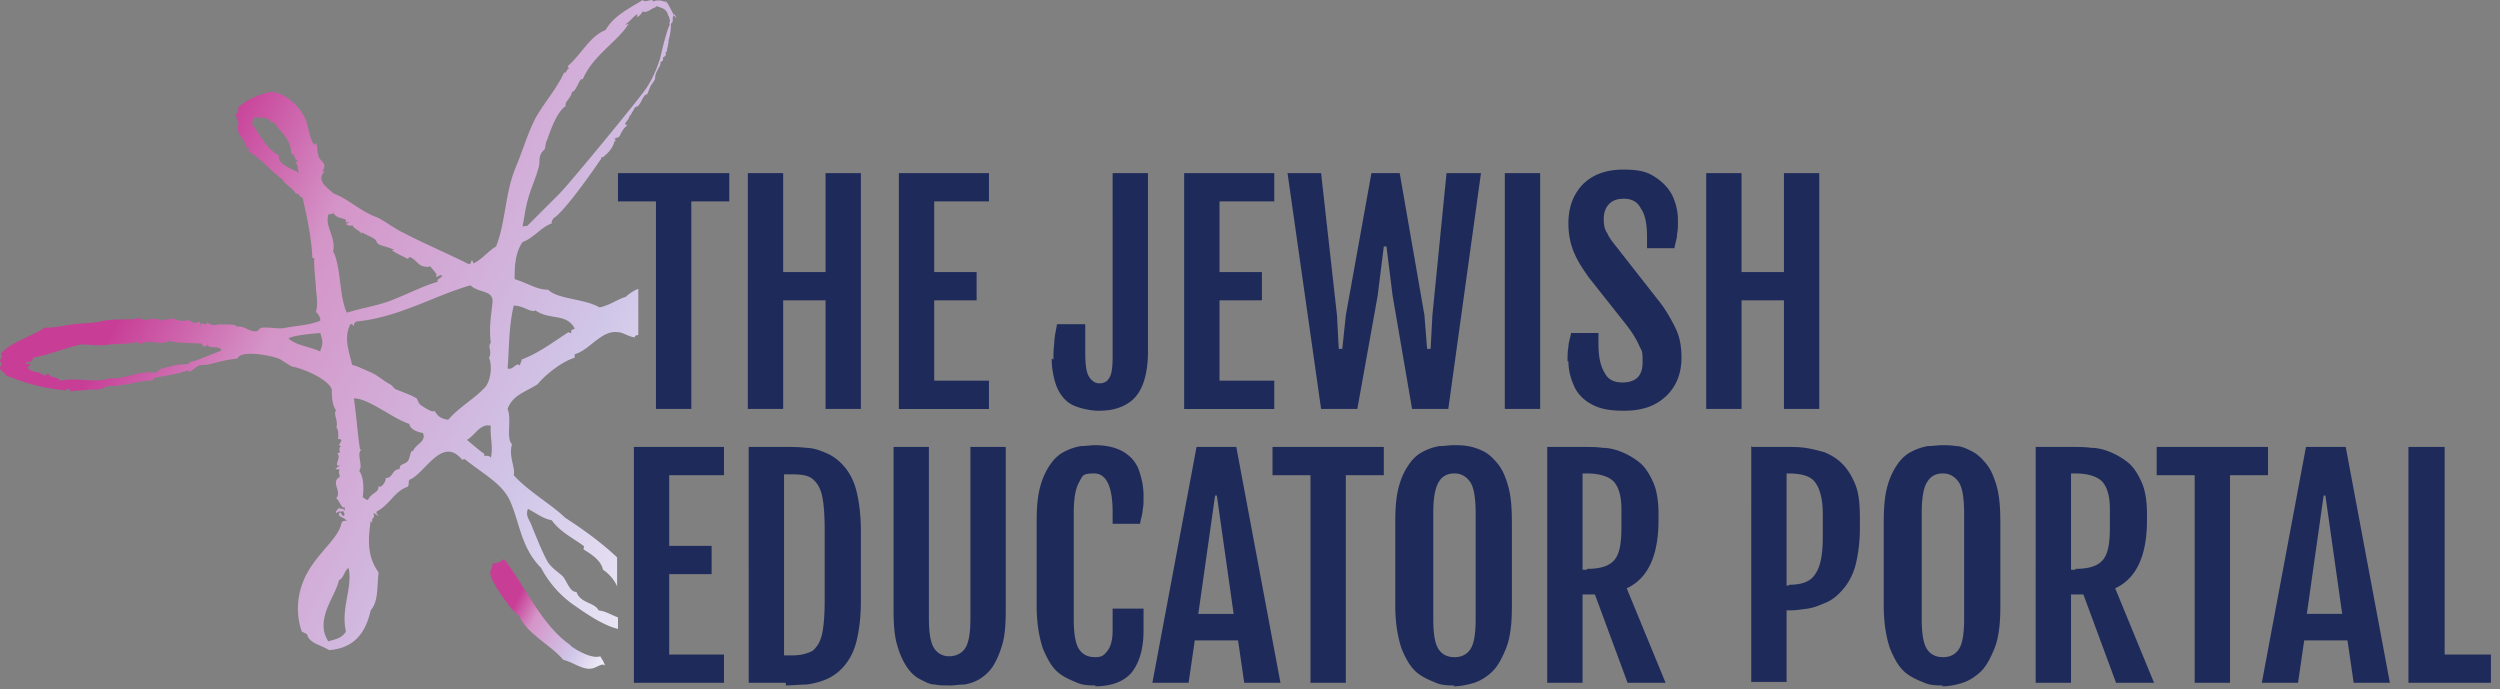 <svg width="254" height="70" viewBox="0 0 254 70" fill="none" xmlns="http://www.w3.org/2000/svg"><rect x="0" y="0" width="254" height="70" fill="#808080" stroke="none"/><g clip-path="url(#a)"><path d="M68.71 1.795c-.27 0-.898-1.885-1.167-1.616-.449-.179-.987-.179-1.167 0-.09-.448-.807.18-1.076-.179-1.436.897-2.962 1.615-3.77 3.051-1.615.628-2.423 2.423-3.859 3.68 0 0 .09.18.18.269-.27-.18-.27.538-.539.359-.718 1.615-1.884 2.872-2.871 4.577-.808 1.525-1.347 3.41-2.065 5.115-1.076 2.603-.987 5.475-1.974 7.988-.897.538-1.256 1.166-2.244 1.705-.179 0 0-.27-.269-.27 0 .18-.09.36-.269.36-2.154-1.078-4.667-2.154-6.551-3.142-.987-.448-1.975-1.256-2.782-1.615-1.705-.628-2.782-1.795-4.398-2.423-.718-.628-1.795-1.346-.897-2.244h-.27c.629-.807-.179-.987-.358-1.525-.18-.539-.09-1.077-.27-1.346l-.18.179c-.448-.628-.538-1.615-.807-2.423-.538-1.436-2.064-2.872-3.59-2.962-1.166.27-2.333.629-3.41 1.706.36.179-.18.448-.18.807h.27c-.449.18.18.449 0 .808-.359.987.897 1.615.808 2.333h.359c-.09.18 0 .18-.18.36 1.526.897 2.244 1.973 3.5 2.87.27.54 1.077.898 1.346 1.437.449 0 .36.359.718.449.449 1.974.898 4.038.987 6.102.09 0 .27 0 .18.18 0 .807.09 1.705.18 2.692 0 .718.269 1.705 0 2.602.269.27.448.539.448.898-.987.449-2.602.538-3.5.718-.628.18-1.795-.09-2.423 0-.27 0-.27.27-.538.359-.808.09-1.257-.628-2.065-.449.18-.359-1.884-.18-1.615-.27-.18 0-.808.27-1.346-.179-.09.45-.808-.18-.628.27-.18 0 0-.27-.27-.36-.358.36-.628 0-1.076-.179-.36.27-1.436 0-1.436-.18-.539.27-.718 0-1.346.27-.808-.539-1.526.27-2.065-.27-1.076.27-2.692 0-4.038.36-.897.18-1.885.18-2.782.269-.987.18-1.974.359-2.872.359C2.838 34.372.953 34.82.056 35.987c.538.18-.449.628.18.987-.629.629.179.718.358 1.167 2.244.898 4.039 1.346 6.193 1.526-.09 0 0-.18.09-.18.269 0 .09.27.448.27.449-.09 1.346-.09 1.795-.18h.808c.448 0 .897-.449 1.436-.36.807 0 2.512-.358 3.41-.538.27 0 1.077 0 .808-.269 1.346-.269 2.333-.359 3.59-.807-.18.538.807-.36.986-.45.27-.089.808-.089.898-.089 1.077-.27 1.974-.538 3.051-.628.36-.898 3.231-.36 4.218 0 .36.18.987.628 1.346.808 1.077.18 3.68 1.256 4.039 2.333 0 .538 0 1.526.448 2.154-.358.18.27 1.166 0 1.705.18 0 .27.808.18 1.167.898 0-.359.718.359.718-.539.269.18.717-.449.717.539.45-.538 1.436.36 1.257-.18.09-.36.18-.54.359.18 0 .36.09.45 0-.18.359 0 .538 0 .807-.988.539.269 1.436-.36 2.154.36.27.539 1.167.898.898-.09.18 0 .269 0 .359-.27-.27-.27-.09-.628-.27-.09.18-.36.27-.27.539.36-.359.629 0 .718-.27 0 .18.27.45 0 .54-.179 0-.269-.629-.448-.18 0 .359.538.269.808.718-.27-.09-.45 0-.539.18-.27 1.525-2.333 2.96-3.5 5.115-1.077 1.974-1.167 4.128-.538 5.923l.538.269c.18.897 1.346 1.077 2.244 1.615 2.423-.18 3.68-1.615 4.217-4.038.808-.898.629-2.423.808-3.86-1.166-1.615-1.077-3.23-.808-5.204.09 0 .09.18.18.09-.18-.45.359-.36.09-.898.18 0 .449.359.538.18-.18 0-.269-.18-.18-.36 1.347-.717 1.796-2.064 3.142-2.512.18-.27 0-.449.18-.718 1.525-.539 3.32-4.577 5.384-1.975 0-.09.18-.18.359 0 2.064 1.616 3.859 2.513 4.577 4.398.897 2.154 1.077 4.577 3.051 6.551a10.71 10.71 0 0 0 3.59 3.949c.897.628 2.692 1.884 4.218 2.243v-1.166c-.898-.36-1.257-.628-1.975-.718-.359-.808-1.884-.718-2.243-1.885-.628.09-.987-1.077-1.346-1.525-.45-.45-1.077-.808-1.526-1.436-.539-.898-1.167-2.513-1.615-3.59-.27-.808-.718-1.077-.45-1.885.988.539 1.526.987 2.424 1.167.808 1.167 2.423 1.974 3.23 2.602.09 0 0 .27 0 .36.898.538 1.796 1.166 1.975 2.064.449.269 1.167.987 1.436 1.705v-2.962c-1.615-1.525-3.5-2.872-5.295-4.038-1.256-1.257-3.77-2.693-5.205-4.308.18-.808-.539-1.885-.18-3.141-.628-.628 0-2.603-.448-3.59.538-1.436 1.795-1.705 3.051-2.513.808-.987 2.513-2.333 3.77-2.692v-.359c1.435-.359 2.692-2.423 4.307-2.243.628 0 1.077.448 1.795.538 0-.27.27-.18.359-.27v.27-4.936c-.449.18-.898.449-1.257.808-.897.27-1.705.897-2.692 1.077-1.526-.898-4.218-.808-5.205-1.795-1.167 0-1.974-.628-3.41-1.077 0-1.077 0-2.603.807-3.77 1.077-.358 1.885-1.525 2.962-1.884 0-.359 0-.18.18-.538.717-.36 2.871-3.141 4.756-5.923l.09-.09v-.18h.18c.538-.448.986-.897 1.166-1.615h.09c0-.359 0-.27-.09-.18 0-.09 0-.09.18-.179.089 0 .179 0 .358-.18 0 0 .36-.897.808-1.076-.18 0-.18-.09-.27-.18.18-.27.36-.449.45-.718 0 0 0-.09.09-.18v.18c-.09 0 .358-.718.358-.718s0-.09.18-.269c.538 0 .718-1.346 1.166-1.256.09-.27.27-.629.36-.898.268-.359.448-.628.448-.718 0-.808.628-1.256.538-1.615.09-.18.18-.09.27-.27v-.269c.359-.18.269-.269.269-.538.18 0 .09-.18.18-.449 0 0 .179-.808.09-.628.179-.718.268-1.167.268-1.795.09-.18.18 0 .18-.538 0-.27.09-.27.18-.45l.179.36Zm-40.385 14c-1.525-.898-1.974-2.334-2.692-3.141 0-.18 0-.449.18-.718.807 0 1.704 0 1.704.538.27-.18.18 0 .36 0 .717 1.077 1.705 1.706 1.705 3.141.448.09.269.539.628.718 0 .09-.18.18-.18.36.27-.18.18.627.36.897-.45-.36-2.155-.808-2.065-1.705v-.09Zm-9.154 21.18c-.538.09-1.077 0-1.525.179-.629.18-1.346.18-1.795.718-1.795-.27-3.23.718-4.577.538-1.436.539-3.68-.09-5.115.27-.539-.539-.988-.18-1.257-.718-.18 0-.27.269-.449.179-.628-.538-1.166-.18-1.705-.808.18 0 .27-.18.36-.359h-.45c-.179-.18.36-.18.539-.269 0-.09.27-.27.09-.359 1.705-.27 3.23-.987 4.936-1.346.807 0 1.974.18 2.961 0 .718-.09 1.885 0 2.693-.27.179 0 .179.18.358.27.808-.628 2.244.18 2.872-.359 1.346.27 2.064.18 3.41.27 0 .268.36.448.539.089.18.538 1.256 0 1.436.628-1.077.36-2.064.898-3.23 1.167l-.09.18Zm13.372-1.257c-1.166-.539-2.513-.628-3.23-1.346.448-.27 2.064-.449 3.23-.539.18.718.36.898 0 1.795v.09Zm1.257-9.962c.448-1.615-.808-2.602-.45-3.948.18-.09.36 0 .54-.18 0 .09.089 0 0 0 .179.539 1.076.539 1.256.718.09.09-.27.36.269.18 0 .18-.18.09-.27.269.18 0 .54.359.629 0 .09.449.808.628.987.987v-.18c.449.27.987.45 1.346.718.18.18.18.45.449.539.449.18.987.27 1.526.538h-.27c.27.27 1.077.629 1.616.898.09 0 .09-.18.18-.18.448.09.807.718 1.256.898.269.09.807.18.807 0 .27.359.898.987.629.987 0 .359.358-.18.628 0-.09.27-.628.359-.449.628-1.615.449-3.41 1.436-5.205 2.064-1.346.449-2.603.628-4.038 1.077-.808-1.795-.539-4.307-1.347-6.192l-.09.18Zm1.346 38.41c-.449.719-1.167.808-1.795.988-1.436-2.244.807-4.667 1.077-6.192.538-.27.538-.988.987-1.257.449 1.974-.808 4.039-.27 6.462Zm6.91-18.217c-.359-.539-.359.628-.628.897-.27.36-.898.27-.808.808-.808 0-.718.987-1.436.897.09.36-.538 1.167-.718.808 0 .808-.718.628-1.077 1.436-.18 0-.359-.18-.538-.27.09-.538.18-1.974-.36-2.692.45-.538-.358-1.794.27-2.154h-.18c-.269-1.705-.358-3.41-.628-5.205 1.526 0 3.95 2.065 5.654 2.603 0 .538.987.897 1.346.897.45.898-.807 1.167-.987 1.885l.09.09Zm3.32-3.32c-.807-.18-.897-.45-1.256-.898-.09.269-1.077-.36-1.436-.628-.18-.18-.27-.539-.359-.629-.718-.448-1.705-.718-2.243-.987 0 0-.18-.27-.45-.449-.717-.358-1.345-.987-2.063-1.256-.628-.27-1.167-.538-1.795-.718-.27-1.256-.898-2.692-.18-4.128.18 0 .27 0 .27.18.18 0 0-.27.359-.45 4.397-.448 7.807-2.602 11.577-3.679.807.808 2.333.449 2.243 1.705-.18 1.616-.359 2.603-.18 4.129-.358.448.18.897-.179 1.525.36.808.18 2.423-.448 3.051-.988 1.077-2.603 1.975-3.68 3.231h-.18Zm4.488 3.858c-.27-.359-.898 0-.628-.359-.45-.269-1.347-1.077-1.795-1.436.807-.448 1.346-1.705 2.423-1.436-.09 1.167.269 2.065 0 3.32v-.089ZM54.35 31.5c1.436 1.077 3.23.27 4.038 1.885-.269.18-.359 0-.359.448 0 0-.18 0-.269-.09-1.526.988-3.051 2.154-4.756 2.783 0 .18-.18.448-.18.628-.359-.449-.718.538-1.256.27.18-1.886.09-4.13.628-6.373.987 0 1.526.629 2.154.539v-.09ZM67.99 2.603c-.448 1.166-.897 3.23-.897 3.23-.269.898-.718 2.064-1.435 3.141-.718 1.077-7.808 9.693-8.795 10.68l-3.32 3.32c-.18-.09-.27.09-.45 0 .18-.807.27-1.794.539-2.692.27-1.077.808-2.154 1.077-3.23.18-.54 0-.988.269-1.437 0-.09.27-.359.359-.448.09-.27.09-.718.27-.987.538-1.616 1.166-2.962 1.884-3.41-.18-.45.449-.629.628-1.437.449 0 .808-1.615 1.077-1.256 1.077-2.513 3.59-3.859 4.667-5.654-.09-.09-.36.27-.27 0 .36-.18.898-.897 1.167-.987 0 .09 0 .18-.09.27.36 0 .539-.45.629-.54.448.18.807-.269 1.346-.448 0-.18.269 0 .359 0 .09.09.718.09.897.897.09 0 .09.27.18.45-.09.358-.09.358 0 .538h-.09Z" fill="url(#b)"/><path d="M58.03 65.603c-3.051-2.065-4.666-6.103-6.82-8.795-.36.269-.718.448-1.167.448 0 .539-.359.629-.18 1.257.27.987 2.334 3.859 2.872 4.038.808 1.885 3.231 2.962 4.488 4.487 1.077.27 1.884.988 2.782.898.538 0 1.256-.718 1.435-.27 0-.358-.269-.628-.448-.987-.808.27-2.154-.448-3.051-1.076h.09Z" fill="url(#c)"/><path d="M66.646 20.461h-3.86V17.59h11.308v2.871h-3.858v21.09h-3.59v-21.09Zm9.333-2.871h3.59v10.05h4.307V17.59h3.59v23.96h-3.59V30.513H79.57V41.55h-3.59V17.59Zm15.346 0h9.154v2.871h-5.564v7.18h4.308v2.872h-4.308v8.166h5.564v2.872h-9.154V17.59Zm15.705 18.936c0-.539 0-1.077.09-1.706 0-.628.18-1.256.269-1.884h2.872v2.782c0 1.256.09 2.064.359 2.513.269.448.628.718 1.077.718.449 0 .808-.18.987-.539.269-.359.359-1.077.359-2.243V17.59h3.59v18.128c0 1.615-.269 2.872-.718 3.769-.449.898-1.077 1.436-1.885 1.795-.807.359-1.615.449-2.423.449-.807 0-2.154-.27-2.872-.718-.718-.449-1.166-1.167-1.435-1.885a8.439 8.439 0 0 1-.449-2.692l.179.09Zm13.282-18.936h9.154v2.871h-5.564v7.18h4.308v2.872h-4.308v8.166h5.564v2.872h-9.154V17.59Zm10.411 0h3.5l1.615 14.448.18 3.41h.359l.358-3.41 2.603-14.448h2.872l2.513 14.448.269 3.41h.359l.179-3.41 1.436-14.448h3.5l-3.32 23.961h-3.68l-1.974-11.487-.628-5.026h-.27l-.628 5.026-2.064 11.487h-3.679l-3.411-23.961h-.089Zm22.166 0h3.59v23.96h-3.59V17.59Zm6.372 19.115c0-.538 0-.987.09-1.436 0-.449.179-.897.269-1.436h2.782v1.077c0 1.257.18 2.244.628 2.962.359.718.988.987 1.795.987 1.436 0 2.064-.718 2.064-2.064s-.089-1.077-.359-1.705c-.269-.629-.718-1.347-1.346-2.154l-3.769-4.757c-.628-.897-1.167-1.705-1.526-2.602-.359-.898-.538-1.795-.538-2.872 0-1.615.449-2.872 1.436-3.949.987-.987 2.333-1.525 4.128-1.525s2.513.269 3.32.807c.808.539 1.347 1.167 1.706 1.885.359.808.538 1.615.538 2.423s0 .987-.09 1.436c0 .449-.179.897-.269 1.436h-2.782V24.05c0-1.256-.179-2.243-.628-2.872-.359-.717-.987-.987-1.705-.987-.718 0-1.167.18-1.526.539-.359.359-.538.897-.538 1.525 0 .629.089 1.077.359 1.436.179.449.538.898.897 1.346l4.218 5.385c.808.987 1.346 1.974 1.795 2.872.449.897.628 1.884.628 3.051 0 1.616-.538 2.962-1.615 3.949-1.077.987-2.423 1.436-4.218 1.436s-2.603-.27-3.411-.718c-.807-.449-1.435-1.167-1.705-1.885a5.918 5.918 0 0 1-.538-2.423h-.09Zm14.09-19.115h3.59v10.05h4.307V17.59h3.59v23.96h-3.59V30.513h-4.307V41.55h-3.59V17.59ZM64.402 45.41h9.154v2.872h-5.564v7.18h4.307v2.871h-4.307V66.5h5.564v2.872h-9.154V45.41Zm15.436 23.962h-3.77V45.41h3.77c.718 0 1.346 0 2.064.09.718 0 1.436.27 2.064.538.629.27 1.257.718 1.795 1.347.539.628.987 1.435 1.257 2.512.269 1.077.448 2.423.448 4.129v7c0 1.705-.18 3.05-.448 4.128-.27 1.077-.718 1.884-1.257 2.513a4.973 4.973 0 0 1-1.795 1.346 7.757 7.757 0 0 1-2.064.538c-.718 0-1.436.09-2.064.09v-.27Zm-.18-21.18V66.59h.808c.898 0 1.526-.18 2.064-.45.45-.358.808-.897.988-1.704.179-.808.269-1.975.269-3.5v-7.09c0-1.526-.09-2.692-.27-3.5-.179-.808-.538-1.346-.987-1.705-.448-.359-1.166-.449-2.064-.449h-.807ZM96.35 69.64c-.448 0-.897 0-1.345-.089-.539 0-.987-.269-1.526-.538-.538-.27-.987-.718-1.346-1.257-.36-.538-.718-1.256-.987-2.243-.27-.898-.36-2.064-.36-3.5V45.41h3.59v17.41c0 1.526.18 2.513.539 3.052.359.538.897.807 1.526.807.628 0 1.256-.269 1.615-.807.359-.539.538-1.526.538-3.052V45.41h3.59v16.603c0 1.436-.09 2.602-.359 3.5-.269.897-.628 1.705-.987 2.243-.359.539-.897.987-1.346 1.257a4.428 4.428 0 0 1-1.526.538c-.538 0-.987.09-1.346.09h-.27Zm14.988.001c-.538 0-1.256 0-1.885-.27-.628-.268-1.346-.538-1.974-1.076-.628-.539-1.077-1.346-1.526-2.423-.359-1.077-.628-2.513-.628-4.308v-8.526c0-1.435.09-2.602.359-3.59.269-.986.628-1.705 1.077-2.333.449-.628.898-.987 1.436-1.256a5.701 5.701 0 0 1 1.615-.538c.539 0 .988-.09 1.436-.09 1.257 0 2.244.269 2.962.718.718.448 1.256 1.077 1.525 1.884.27.808.449 1.616.449 2.513 0 .898 0 .987-.09 1.436 0 .449-.179.897-.269 1.436h-2.782V52.05c0-2.602-.628-3.949-1.884-3.949-1.257 0-1.167.27-1.526.898s-.539 1.615-.539 3.141v10.77c0 1.525.18 2.512.539 3.05.359.539.897.808 1.615.808s.898-.18 1.257-.628c.359-.449.538-1.167.538-2.064v-2.244h3.141v2.244c0 1.885-.449 3.32-1.256 4.308-.808.897-2.064 1.346-3.68 1.346l.09-.09Zm10.141-24.231h4.128l4.487 23.962h-3.679l-.628-4.308h-4.398l-.628 4.308h-3.679l4.487-23.962h-.09Zm3.859 16.962-1.705-12.026h-.18l-1.705 12.026h3.59Zm7.808-14.09h-3.859V45.41h11.307v2.872h-3.859v21.09h-3.589v-21.09Zm14.628 21.359c-.539 0-1.256 0-1.885-.27-.628-.268-1.346-.538-1.974-1.076-.628-.539-1.077-1.346-1.526-2.423-.359-1.077-.628-2.513-.628-4.308v-8.526c0-1.435.09-2.602.359-3.59.269-.986.628-1.705 1.077-2.333.449-.628.897-.987 1.436-1.256a5.701 5.701 0 0 1 1.615-.538c.539 0 .987-.09 1.436-.09.449 0 .898 0 1.436.09.539.09 1.077.269 1.615.538.539.27.988.718 1.436 1.256.449.539.808 1.346 1.077 2.334.27.987.359 2.154.359 3.68v8.525c0 1.795-.179 3.23-.628 4.307-.449 1.077-.897 1.885-1.526 2.424-.628.538-1.256.897-1.974 1.076-.718.18-1.256.27-1.795.27l.09-.09Zm0-2.872c.718 0 1.256-.269 1.615-.808.359-.538.539-1.525.539-3.05V52.14c0-1.526-.18-2.603-.539-3.141-.359-.538-.897-.898-1.615-.898s-1.256.27-1.615.898-.539 1.615-.539 3.141v10.77c0 1.525.18 2.512.539 3.05.359.539.897.808 1.615.808Zm9.333-21.359h3.949c.538 0 1.167 0 1.795.09.628 0 1.346.18 1.974.449a7.317 7.317 0 0 1 1.795 1.077c.539.448.987 1.166 1.346 1.974.359.808.539 1.885.539 3.23v.629c0 3.59-1.077 5.923-3.231 6.91l3.949 9.603h-3.859l-3.321-8.975h-1.256v8.975h-3.59V45.41h-.09Zm4.128 12.385c1.347 0 2.244-.27 2.783-.898.538-.628.718-1.705.718-3.32v-1.885c0-1.256-.27-2.154-.718-2.692-.449-.539-1.436-.898-2.783-.898h-.448v9.783h.448v-.09Zm16.782-12.385h3.59c.539 0 1.167 0 1.795.09.628.09 1.346.27 1.974.449.629.269 1.257.628 1.795 1.166.539.539.988 1.257 1.346 2.154.359.898.449 2.064.449 3.5v.808c0 1.526-.179 2.782-.449 3.859-.269.987-.717 1.795-1.256 2.423-.538.628-1.077 1.077-1.705 1.346-.628.27-1.256.539-1.885.628-.628.09-1.256.18-1.795.18h-.359v7.27h-3.589V45.32l.089.09Zm3.77 14c1.346 0 2.243-.359 2.692-1.166.538-.808.718-2.065.718-3.86v-2.153c0-1.436-.269-2.513-.718-3.141-.449-.718-1.436-.987-2.782-.987h-.18V59.5h.18l.09-.09Zm15.615 10.231c-.538 0-1.256 0-1.884-.27-.629-.268-1.347-.538-1.975-1.076-.628-.539-1.077-1.346-1.525-2.423-.359-1.077-.629-2.513-.629-4.308v-8.526c0-1.435.09-2.602.359-3.59.27-.986.629-1.705 1.077-2.333.449-.628.898-.987 1.436-1.256a5.707 5.707 0 0 1 1.616-.538c.538 0 .987-.09 1.435-.09.449 0 .898 0 1.436.09.539 0 1.077.269 1.616.538.538.27.987.718 1.436 1.256.448.539.807 1.346 1.077 2.334.269.987.358 2.154.358 3.68v8.525c0 1.795-.179 3.23-.628 4.307-.448 1.077-.897 1.885-1.525 2.424-.629.538-1.257.897-1.975 1.076a6.7 6.7 0 0 1-1.795.27l.09-.09Zm0-2.872c.718 0 1.257-.269 1.616-.808.359-.538.538-1.525.538-3.05V52.14c0-1.526-.179-2.603-.538-3.141-.359-.538-.898-.898-1.616-.898-.718 0-1.256.27-1.615.898-.359.538-.539 1.615-.539 3.141v10.77c0 1.525.18 2.512.539 3.05.359.539.897.808 1.615.808Zm9.333-21.359h3.949c.539 0 1.167 0 1.795.09.628 0 1.346.18 1.974.449a7.298 7.298 0 0 1 1.795 1.077c.539.448.987 1.166 1.346 1.974.359.808.539 1.885.539 3.23v.629c0 3.59-1.077 5.923-3.231 6.91l3.949 9.603h-3.859l-3.321-8.975h-1.256v8.975h-3.59V45.41h-.09Zm4.129 12.385c1.346 0 2.243-.27 2.782-.898.538-.628.718-1.705.718-3.32v-1.885c0-1.256-.27-2.154-.718-2.692-.449-.539-1.436-.898-2.782-.898h-.449v9.783h.449v-.09Zm12.115-9.513h-3.859V45.41h11.308v2.872h-3.859v21.09h-3.59v-21.09Zm11.218-2.872h4.128l4.487 23.962h-3.679l-.628-4.308h-4.398l-.628 4.308H229.8l4.487-23.962h-.09Zm3.769 16.962-1.705-12.026h-.179l-1.706 12.026h3.59Zm6.821-16.962h3.589V66.5h4.936v2.872h-8.615V45.41h.09Z" fill="#1E2A5A"/></g><defs><linearGradient id="b" x1="19.351" y1="17.68" x2="84.616" y2="51.099" gradientUnits="userSpaceOnUse"><stop stop-color="#C83D96"/><stop offset=".2" stop-color="#D494C7"/><stop offset=".6" stop-color="#D0C6E8"/><stop offset="1" stop-color="#fff"/></linearGradient><linearGradient id="c" x1="53.088" y1="59.788" x2="64.115" y2="65.456" gradientUnits="userSpaceOnUse"><stop stop-color="#C83D96"/><stop offset=".2" stop-color="#D494C7"/><stop offset=".6" stop-color="#D0C6E8"/><stop offset="1" stop-color="#fff"/></linearGradient><clipPath id="a"><path fill="#fff" d="M0 0h253.077v70H0z"/></clipPath></defs></svg>